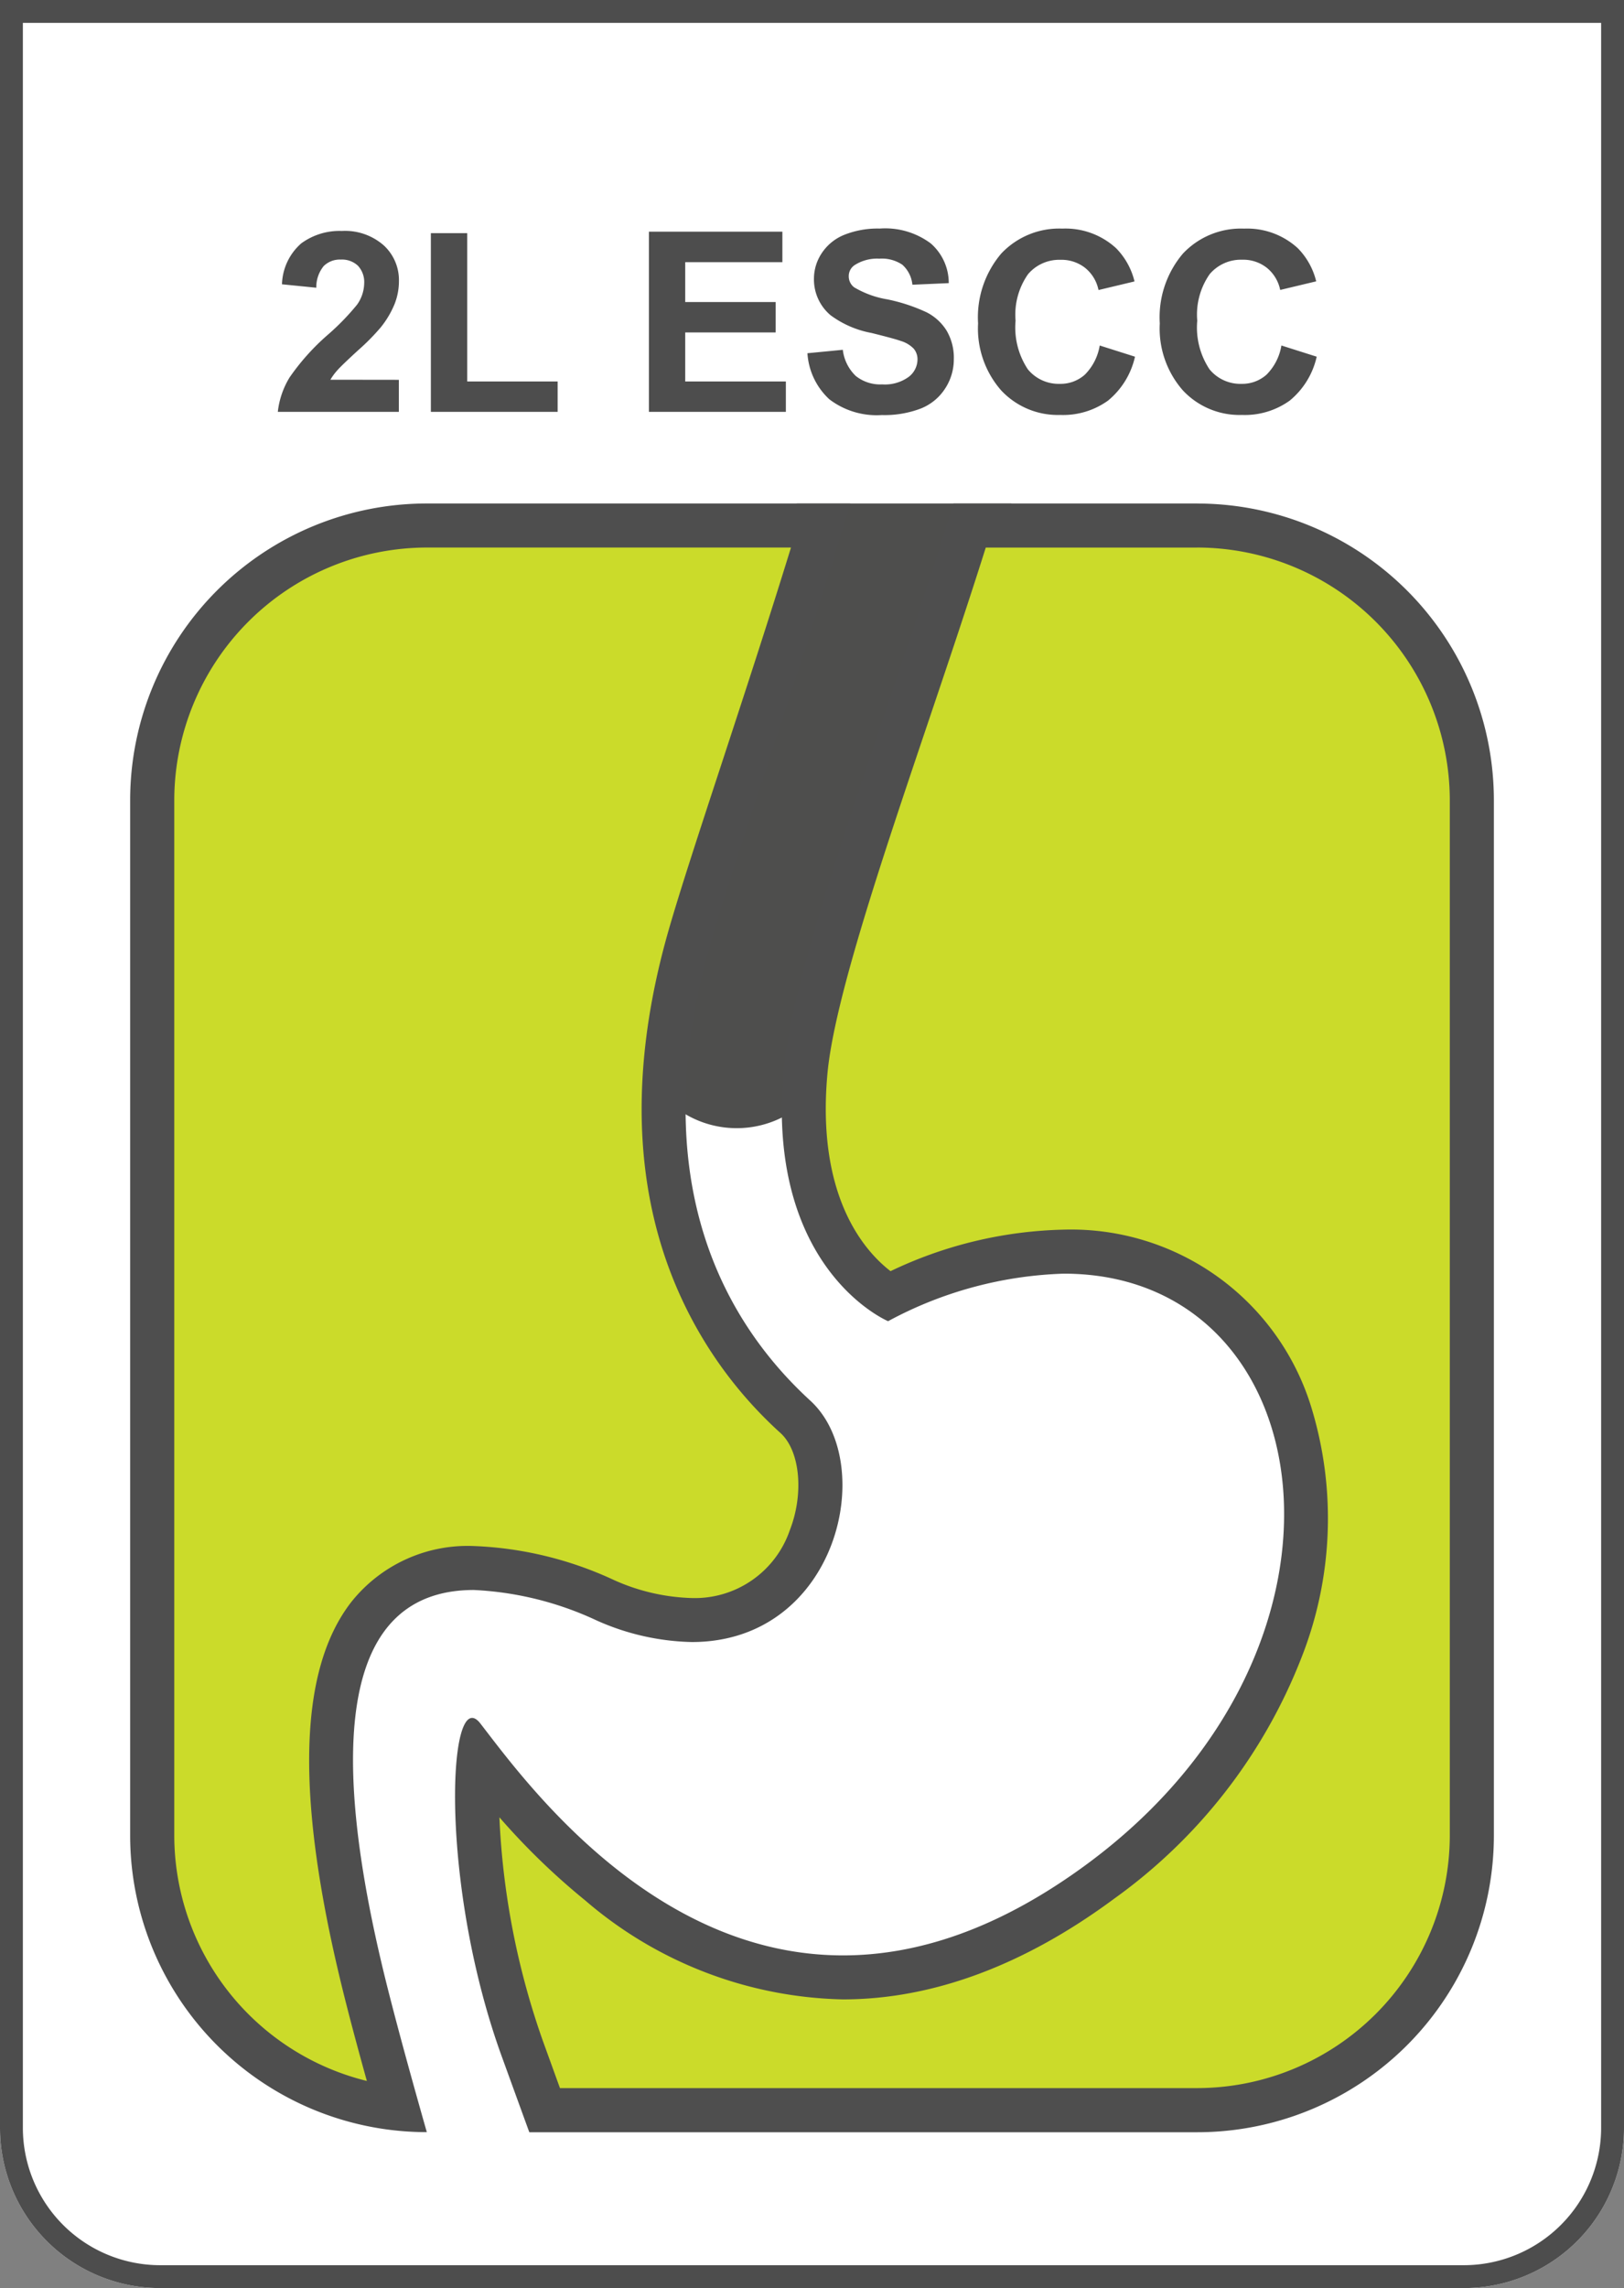 <svg xmlns="http://www.w3.org/2000/svg" width="71" height="100" viewBox="0 0 71 100"><rect x="0" y="0" width="71" height="100" fill="#808080" stroke="none"/><g transform="translate(-179 -181)"><path d="M0,0H71a0,0,0,0,1,0,0V93a7,7,0,0,1-7,7H7a7,7,0,0,1-7-7V0A0,0,0,0,1,0,0Z" transform="translate(179 181)" fill="#fff"></path><path d="M1,1V93a6.007,6.007,0,0,0,6,6H64a6.007,6.007,0,0,0,6-6V1H1M0,0H71V93a7,7,0,0,1-7,7H7a7,7,0,0,1-7-7Z" transform="translate(179 181)" fill="#4d4d4d"></path><path d="M-17.563-1.4V0h-5.291a3.644,3.644,0,0,1,.516-1.507,10.026,10.026,0,0,1,1.7-1.888A10.676,10.676,0,0,0-19.39-4.684a1.66,1.66,0,0,0,.312-.924,1.05,1.05,0,0,0-.271-.776,1.013,1.013,0,0,0-.749-.271,1,1,0,0,0-.752.285,1.462,1.462,0,0,0-.322.945l-1.5-.15a2.466,2.466,0,0,1,.843-1.789,2.832,2.832,0,0,1,1.772-.542,2.562,2.562,0,0,1,1.832.628,2.061,2.061,0,0,1,.666,1.563A2.721,2.721,0,0,1-17.754-4.7a4.117,4.117,0,0,1-.6,1.007,9.669,9.669,0,0,1-.988,1q-.714.655-.905.87a2.605,2.605,0,0,0-.309.419Zm1.4,1.4V-7.81h1.59v6.483h3.953V0Zm9.534,0V-7.874H-.795v1.332H-5.043V-4.8H-1.09V-3.47H-5.043v2.143h4.4V0ZM.3-2.562l1.547-.15a1.887,1.887,0,0,0,.567,1.144A1.713,1.713,0,0,0,3.566-1.2a1.771,1.771,0,0,0,1.157-.325.967.967,0,0,0,.389-.76.717.717,0,0,0-.164-.475A1.309,1.309,0,0,0,4.377-3.1Q4.1-3.2,3.1-3.448a4.318,4.318,0,0,1-1.794-.779A2.049,2.049,0,0,1,.585-5.812,2.024,2.024,0,0,1,.927-6.937a2.135,2.135,0,0,1,.983-.8,3.939,3.939,0,0,1,1.55-.274,3.324,3.324,0,0,1,2.232.65,2.294,2.294,0,0,1,.787,1.735l-1.59.07a1.35,1.35,0,0,0-.438-.873,1.6,1.6,0,0,0-1.007-.266,1.817,1.817,0,0,0-1.085.285.574.574,0,0,0-.252.489.6.6,0,0,0,.236.478A4.18,4.18,0,0,0,3.8-4.915a7.71,7.71,0,0,1,1.716.567,2.212,2.212,0,0,1,.87.8A2.341,2.341,0,0,1,6.7-2.293a2.319,2.319,0,0,1-.376,1.268,2.253,2.253,0,0,1-1.063.878A4.46,4.46,0,0,1,3.55.14a3.411,3.411,0,0,1-2.293-.69A3,3,0,0,1,.3-2.562ZM13.079-2.9l1.542.489A3.457,3.457,0,0,1,13.441-.491a3.363,3.363,0,0,1-2.092.626A3.387,3.387,0,0,1,8.771-.937a4.1,4.1,0,0,1-1.01-2.93A4.3,4.3,0,0,1,8.776-6.921a3.481,3.481,0,0,1,2.669-1.088,3.275,3.275,0,0,1,2.347.854A3.106,3.106,0,0,1,14.6-5.7l-1.574.376a1.669,1.669,0,0,0-.583-.967,1.67,1.67,0,0,0-1.077-.354,1.792,1.792,0,0,0-1.421.628A3.08,3.08,0,0,0,9.4-3.985a3.3,3.3,0,0,0,.537,2.127,1.744,1.744,0,0,0,1.4.634,1.593,1.593,0,0,0,1.09-.4A2.34,2.34,0,0,0,13.079-2.9Zm7.944,0,1.542.489A3.457,3.457,0,0,1,21.385-.491a3.363,3.363,0,0,1-2.092.626A3.387,3.387,0,0,1,16.715-.937a4.1,4.1,0,0,1-1.01-2.93A4.3,4.3,0,0,1,16.72-6.921,3.481,3.481,0,0,1,19.39-8.008a3.275,3.275,0,0,1,2.347.854,3.106,3.106,0,0,1,.806,1.45l-1.574.376a1.669,1.669,0,0,0-.583-.967,1.67,1.67,0,0,0-1.077-.354,1.792,1.792,0,0,0-1.421.628,3.08,3.08,0,0,0-.545,2.036,3.3,3.3,0,0,0,.537,2.127,1.744,1.744,0,0,0,1.4.634,1.593,1.593,0,0,0,1.09-.4A2.34,2.34,0,0,0,21.022-2.9Z" transform="translate(214 199)" fill="#4d4d4d"></path><g transform="translate(173.06 189.913)"><path d="M142.889,13.1H133.5s-1.122,2.947-1.759,5.474L127.13,33.948a4.067,4.067,0,0,0-.67,2.233,4.42,4.42,0,0,0,8.831,0L139.9,20.807c.423-.649,2.984-7.707,2.984-7.707Z" transform="translate(-92.727 -0.008)" fill="#4e4e4d"></path><g transform="translate(11.63 13.09)"><path d="M33.793,87.349l-.966-2.662a32.538,32.538,0,0,1-1.909-12.748c2.408,3.1,7.894,9.609,15.923,9.609h0c3.711,0,7.507-1.419,11.284-4.214a22.461,22.461,0,0,0,7.853-10.082A15.622,15.622,0,0,0,66.423,57a10.058,10.058,0,0,0-9.93-7.172,17.857,17.857,0,0,0-7.665,1.96c-1.091-.66-4.227-3.163-3.625-9.815.3-3.284,2.3-9.212,4.416-15.489.937-2.781,1.906-5.649,2.758-8.391h9.944A12.023,12.023,0,0,1,74.33,30.1V75.336A12.023,12.023,0,0,1,62.321,87.345H33.793Zm-6.435-.069A12.028,12.028,0,0,1,16.64,75.338V30.1A12.023,12.023,0,0,1,28.649,18.092h17.22c-1.1,3.619-2.312,7.33-3.4,10.643-.98,2.985-1.825,5.565-2.321,7.291-3.155,10.991.77,17.5,4.618,21.025,1.159,1.061,1.432,3.292.651,5.3a5.379,5.379,0,0,1-5.182,3.574,9.8,9.8,0,0,1-3.782-.866,15.227,15.227,0,0,0-5.746-1.409,5.5,5.5,0,0,0-4.6,2.073c-2.189,2.818-2.206,8.3-.05,16.75C26.4,83.794,26.832,85.407,27.358,87.279Z" transform="translate(-15.676 -17.128)" fill="#cbdb2a"></path><path d="M58.277,15.017A11.059,11.059,0,0,1,69.324,26.064V71.3A11.059,11.059,0,0,1,58.277,82.347H30.421l-.735-2.029a33.733,33.733,0,0,1-1.913-9.807,30.308,30.308,0,0,0,3.755,3.636A17.838,17.838,0,0,0,42.794,78.47c3.906,0,7.911-1.48,11.855-4.4a23.4,23.4,0,0,0,8.183-10.519,16.582,16.582,0,0,0,.458-10.891,10.985,10.985,0,0,0-10.845-7.832,18.433,18.433,0,0,0-7.571,1.815c-1.13-.87-3.247-3.249-2.76-8.621.287-3.17,2.364-9.32,4.369-15.268.864-2.56,1.752-5.193,2.554-7.736h9.237m-17.753,0c-.989,3.209-2.052,6.45-3.012,9.38-.984,3-1.831,5.582-2.333,7.326-1.474,5.134-1.573,9.811-.291,13.905a18.255,18.255,0,0,0,5.184,8.094c.849.778,1.026,2.641.4,4.244a4.388,4.388,0,0,1-4.285,2.962,8.872,8.872,0,0,1-3.407-.789,15.943,15.943,0,0,0-6.121-1.484A6.5,6.5,0,0,0,21.3,61.1c-2.383,3.066-2.456,8.818-.221,17.578.246.966.547,2.09.9,3.357A11.066,11.066,0,0,1,13.559,71.3V26.064A11.059,11.059,0,0,1,24.606,15.017H40.526m17.751-1.925H47.623c-2.781,9.08-6.968,19.74-7.424,24.756-.793,8.735,4.568,10.981,4.568,10.981a17.264,17.264,0,0,1,7.68-2.077c11.334,0,13.869,16.286,1.059,25.772-3.942,2.918-7.528,4.023-10.71,4.023-8.45,0-14.044-7.8-15.853-10.133-.129-.167-.25-.246-.362-.246-1.109,0-1.215,7.888,1.3,14.808.458,1.261.853,2.35,1.2,3.3H58.279A12.971,12.971,0,0,0,71.251,71.3V26.066A12.971,12.971,0,0,0,58.279,13.094h0Zm-15.162,0H24.6A12.973,12.973,0,0,0,11.63,26.064V71.3A12.971,12.971,0,0,0,24.6,84.272h0c-.547-1.921-1.174-4.179-1.657-6.073-2.835-11.116-1.961-17.622,3.713-17.622a14.23,14.23,0,0,1,5.37,1.332,10.7,10.7,0,0,0,4.158.943c6.389,0,8.16-7.823,5.182-10.55-3.546-3.247-7.4-9.4-4.343-20.049,1.091-3.8,3.929-11.865,6.088-19.162h0Z" transform="translate(-11.63 -13.09)" fill="#4e4e4e"></path></g></g></g></svg>